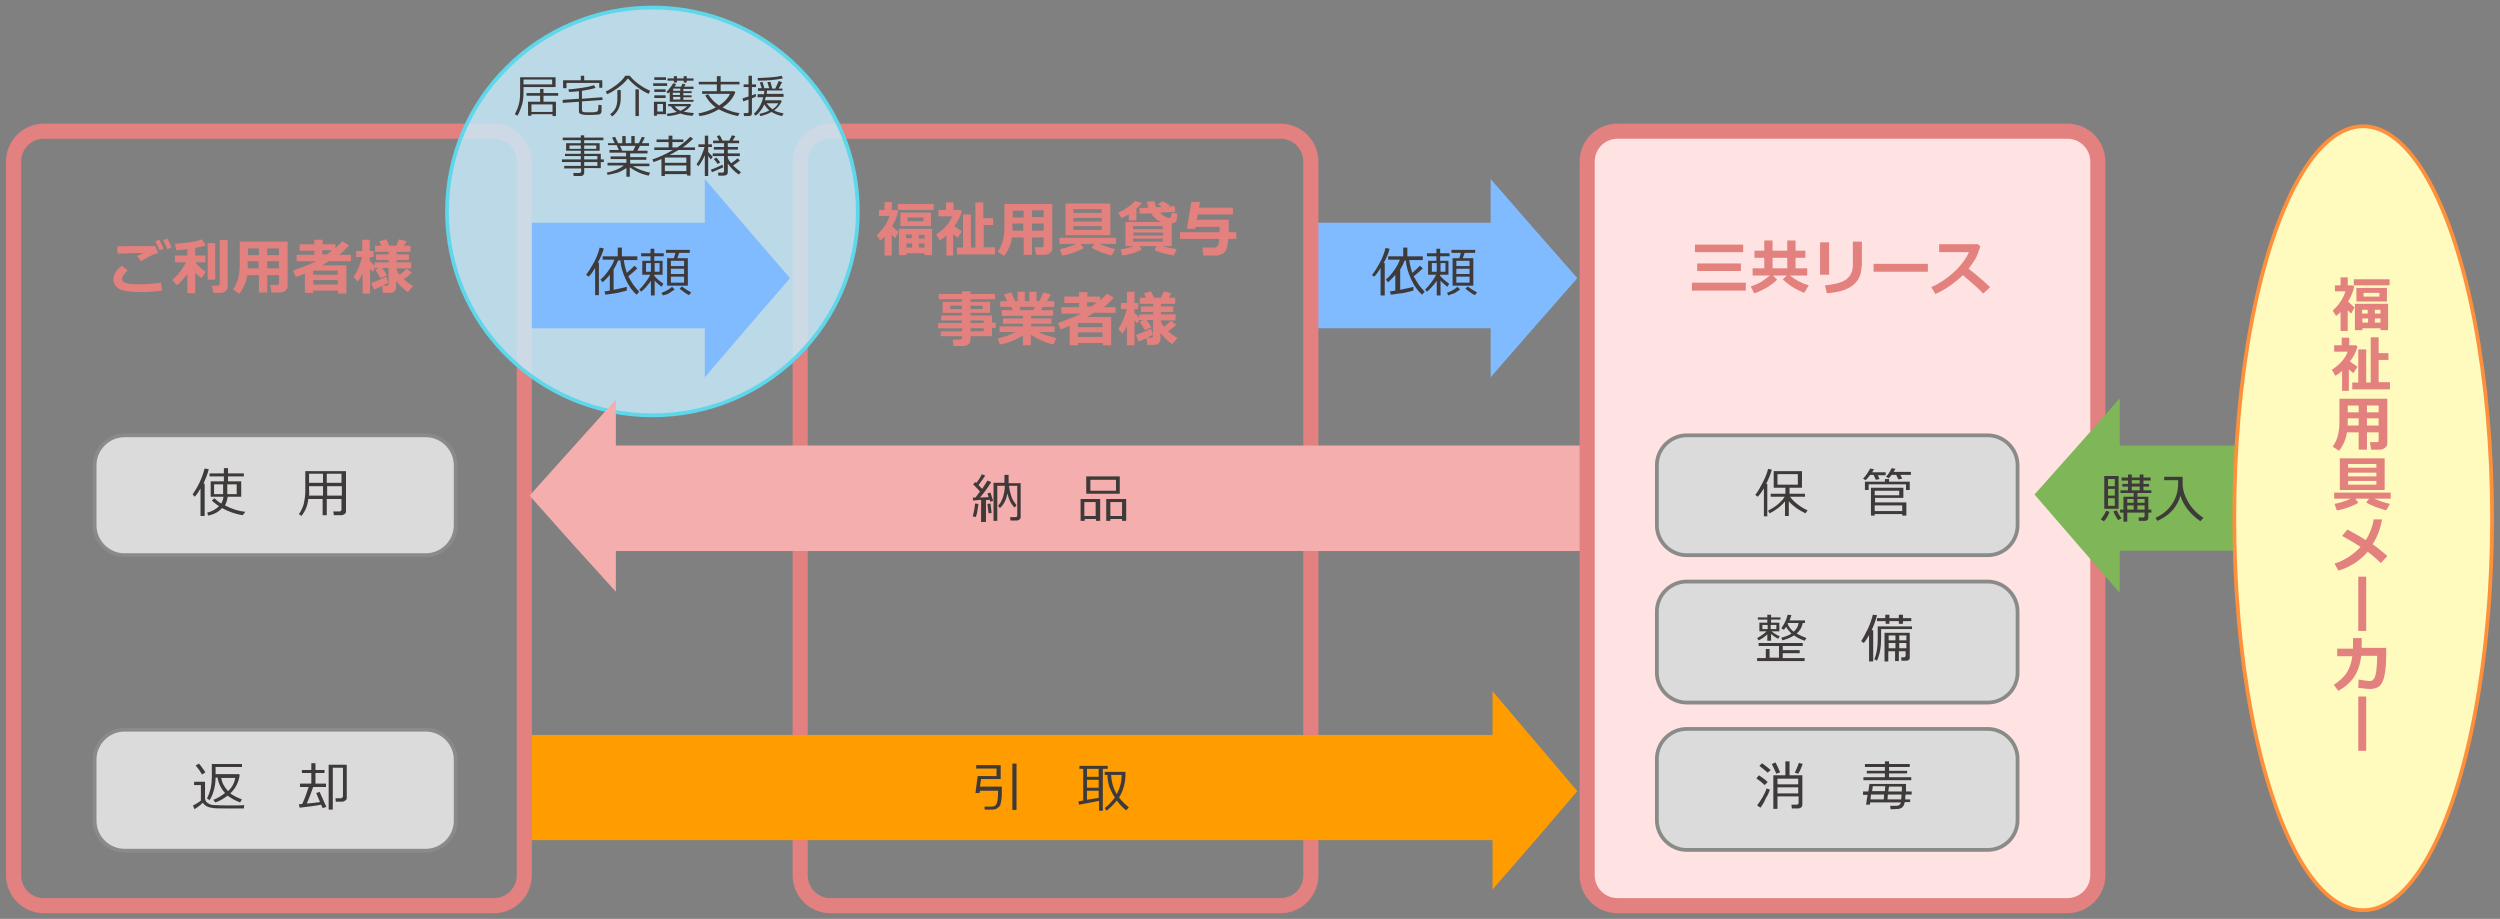 <?xml version="1.0" encoding="utf-8"?>
<!-- Generator: Adobe Illustrator 27.0.0, SVG Export Plug-In . SVG Version: 6.00 Build 0)  -->
<svg version="1.1" xmlns="http://www.w3.org/2000/svg" xmlns:xlink="http://www.w3.org/1999/xlink" x="0px" y="0px"
	 viewBox="0 0 663.3 243.8" style="enable-background:new 0 0 663.3 243.8;" xml:space="preserve">
<rect x="0" y="0" width="663.3" height="243.8" fill="#808080" stroke="none"/>
<style type="text/css">
	.st0{fill:#80BAFF;}
	.st1{fill:none;stroke:#E38080;stroke-width:4.009;stroke-miterlimit:10;}
	.st2{fill:#FF9C00;}
	.st3{opacity:0.8;fill:#C9EFFF;}
	.st4{fill:none;stroke:#5DD7E9;stroke-width:1.002;stroke-miterlimit:10;}
	.st5{fill:#F5AEAE;}
	.st6{fill:#FFE2E2;stroke:#E38080;stroke-width:4.009;stroke-miterlimit:10;}
	.st7{fill:#7FB657;}
	.st8{fill:#DBDBDB;stroke:#8A8A88;stroke-width:1.002;stroke-miterlimit:10;}
	.st9{fill:#FFFABE;stroke:#FE903B;stroke-width:1.002;stroke-miterlimit:10;}
	.st10{fill:#E3817F;}
	.st11{fill:#3E3A39;}
</style>
<g id="back">
	<polygon class="st0" points="407,60.7 395.5,47.5 395.5,59.1 347.9,59.1 347.9,87.1 395.5,87.1 395.5,100.1 407,86.9 418.5,73.8 	
		"/>
	<path class="st1" d="M339.7,240.3H220.4c-4.5,0-8.1-3.6-8.1-8.1V42.9c0-4.5,3.6-8.1,8.1-8.1h119.3c4.5,0,8.1,3.6,8.1,8.1v189.3
		C347.8,236.7,344.2,240.3,339.7,240.3z"/>
	<polygon class="st2" points="407.3,196.7 396,183.4 396,195 138.1,195 138.1,222.9 396,222.9 396,236 407.3,223 418.5,209.9 	"/>
	<path class="st1" d="M131,240.3H11.7c-4.5,0-8.1-3.6-8.1-8.1V42.9c0-4.5,3.6-8.1,8.1-8.1H131c4.5,0,8.1,3.6,8.1,8.1v189.3
		C139.1,236.7,135.5,240.3,131,240.3z"/>
	<g>
		<ellipse class="st3" cx="173.1" cy="56.1" rx="54.5" ry="54.1"/>
		<ellipse class="st4" cx="173.1" cy="56.1" rx="54.5" ry="54.1"/>
	</g>
	<polygon class="st5" points="420.9,118.2 163.4,118.2 163.4,106 151.9,118.8 140.5,131.5 151.9,144.3 163.4,157 163.4,146.2 
		420.9,146.2 	"/>
	<path class="st6" d="M548.5,240.3H429.2c-4.5,0-8.1-3.6-8.1-8.1V42.9c0-4.5,3.6-8.1,8.1-8.1h119.3c4.5,0,8.1,3.6,8.1,8.1v189.3
		C556.6,236.7,552.9,240.3,548.5,240.3z"/>
	<polygon class="st7" points="609.5,118.2 562.4,118.2 562.4,105.7 551.1,118.5 539.8,131.2 551.2,144.4 562.4,157.3 562.4,146.1 
		609.5,146.1 	"/>
	<polygon class="st0" points="198.3,60.7 187,47.5 187,59.1 141.1,59.1 141.1,87.1 187,87.1 187,100.1 198.3,86.9 209.6,73.8 	"/>
	<path class="st8" d="M113,147.3H33c-4.3,0-7.9-3.6-7.9-7.9v-16c0-4.3,3.6-7.9,7.9-7.9H113c4.3,0,7.9,3.6,7.9,7.9v16
		C120.9,143.7,117.3,147.3,113,147.3z"/>
	<path class="st8" d="M527.4,147.3h-79.9c-4.3,0-7.9-3.6-7.9-7.9v-16c0-4.3,3.6-7.9,7.9-7.9h79.9c4.3,0,7.9,3.6,7.9,7.9v16
		C535.3,143.7,531.8,147.3,527.4,147.3z"/>
	<path class="st8" d="M527.4,186.4h-79.9c-4.3,0-7.9-3.6-7.9-7.9v-16.3c0-4.3,3.6-7.9,7.9-7.9h79.9c4.3,0,7.9,3.6,7.9,7.9v16.3
		C535.3,182.8,531.8,186.4,527.4,186.4z"/>
	<path class="st8" d="M527.4,225.5h-79.9c-4.3,0-7.9-3.6-7.9-7.9v-16.3c0-4.3,3.6-7.9,7.9-7.9h79.9c4.3,0,7.9,3.6,7.9,7.9v16.3
		C535.3,221.9,531.8,225.5,527.4,225.5z"/>
	<path class="st8" d="M113,225.7H33c-4.3,0-7.9-3.6-7.9-7.9v-16.3c0-4.3,3.6-7.9,7.9-7.9H113c4.3,0,7.9,3.6,7.9,7.9v16.3
		C120.9,222.1,117.3,225.7,113,225.7z"/>
	<ellipse class="st9" cx="627" cy="137.5" rx="34.2" ry="104"/>
</g>
<g id="text">
	<g>
		<path class="st10" d="M43,77.1c-2.1,0.3-3.9,0.4-5.6,0.4c-2.8,0-4.7-0.3-5.7-0.8c-1-0.6-1.6-1.4-1.6-2.5c0-1.4,0.7-2.6,2.2-3.7
			l1.6,1.2c-1,0.9-1.5,1.7-1.5,2.3c0,0.2,0,0.3,0.1,0.5c0.1,0.1,0.2,0.3,0.5,0.4c0.2,0.1,0.7,0.3,1.3,0.4c0.6,0.1,1.5,0.1,2.4,0.1
			h0.6c1.7,0,3.5-0.1,5.4-0.4L43,77.1z M42,67.2c-0.4,0.1-0.8,0.2-1.2,0.3c-0.4,0.2-0.9,0.4-1.3,0.6l-2.1,1.2l-1-1.4
			c0.2-0.1,0.8-0.4,1.8-0.8c-1.5,0-3.9,0.1-7,0.2l-0.1-1.9c1.5-0.1,4.3-0.1,8.5-0.1c0.6,0,1.2,0,1.6,0L42,67.2z M43.4,66l-1.1,0.4
			c-0.4-1-0.8-1.8-1.1-2.4l1.1-0.4C42.7,64.4,43,65.2,43.4,66z M45.5,65.7l-1.1,0.4c-0.3-0.8-0.7-1.6-1.1-2.4l1.1-0.4
			C44.8,64,45.2,64.8,45.5,65.7z"/>
		<path class="st10" d="M49.7,72.7c-1,1.3-1.9,2.3-2.7,3l-1.3-1.4c0.6-0.5,1.3-1.2,2-2.1c0.7-0.9,1.2-1.7,1.6-2.6h-2.9v-1.8h3.3
			v-1.7c-1.1,0.1-2.1,0.3-2.9,0.3l-0.4-1.7c1-0.1,2.3-0.2,3.8-0.4c1.5-0.2,2.6-0.5,3.4-0.8l1,1.6c-0.7,0.2-1.6,0.5-2.8,0.7v2h2.7
			v1.8h-2.7v0c0.8,1,1.7,1.8,2.8,2.5l-1.1,1.7c-0.5-0.3-1.1-0.8-1.7-1.4v5.4h-2.1V72.7z M57.1,74.2h-2v-9.7h2V74.2z M60.4,76.1
			c0,0.4-0.2,0.8-0.5,1.1c-0.4,0.3-0.7,0.5-1.2,0.5h-2.1l-0.4-1.9h1.5c0.4,0,0.6-0.2,0.6-0.5V63.7h2.1V76.1z"/>
		<path class="st10" d="M74,73h-3.1v4.6h-2.2V73h-3.1c-0.3,1.9-1,3.5-2.1,4.9l-1.7-1.1c1.2-1.6,1.8-3.8,1.8-6.5v-6.2h12.7v11.8
			c0,0.5-0.2,0.9-0.6,1.2c-0.4,0.3-0.8,0.5-1.4,0.5H72l-0.3-2h1.8c0.3,0,0.5-0.1,0.5-0.4V73z M65.7,71.2h2.9v-1.9h-2.9v0.7
			C65.8,70.4,65.8,70.8,65.7,71.2z M68.7,65.9h-2.9v1.8h2.9V65.9z M74,67.7v-1.8h-3.1v1.8H74z M70.9,71.2H74v-1.9h-3.1V71.2z"/>
		<path class="st10" d="M89.6,77.1h-6.5v0.6h-2.2v-5.1c-0.5,0.2-1.3,0.5-2.4,0.9l-0.7-1.7c2.2-0.8,4.3-1.6,6.1-2.5h-5.2v-1.7h4.7
			v-1.1h-3.9v-1.7h3.9v-1.2h2.2v1.2h3.4v1c0.7-0.6,1.3-1.2,1.8-1.8l1.8,1.1c-0.7,0.8-1.6,1.7-2.6,2.5h3.1v1.7h-5.8
			c-0.7,0.4-1.3,0.8-1.8,1.1h6.4v7.5h-2.2V77.1z M89.6,72.9v-1.1h-6.5v1.1L89.6,72.9z M83.1,75.5h6.5v-1.2h-6.5V75.5z M86.7,67.5
			c0.5-0.4,1-0.7,1.4-1.1h-2.6v1.1H86.7z"/>
		<path class="st10" d="M96.1,72.7c-0.3,0.7-0.7,1.4-1.2,2l-1.1-1.2c0.5-0.7,0.9-1.6,1.4-2.6c0.4-1.1,0.7-2,0.9-2.7h-1.6v-1.6h1.6
			v-3h2v3h1v1.6h-1v1c0.3,0.3,0.7,0.8,1.3,1.3v-0.9h3.7V69h-3.3v-1.5h3.3v-0.7h-3.6v-1.6h1.7l-0.6-1.2l1.9-0.5l0.8,1.7h1.8l0.8-1.7
			l2,0.5l-0.7,1.2h1.7v1.6h-3.7v0.7h3.3V69h-3.3v0.6h3.9v1.6h-3.9v0.3c0.2,0.5,0.5,0.9,0.8,1.4c0.9-0.6,1.5-1.2,1.9-1.6l1.4,1.1
			c-0.8,0.7-1.5,1.2-2.2,1.7c0.8,0.7,1.6,1.3,2.5,1.8l-1.4,1.6c-1.3-0.9-2.3-1.9-3.1-3v1.8c0,0.4-0.2,0.8-0.5,1
			c-0.3,0.3-0.7,0.4-1.2,0.4h-1.8l-0.2-1.9h1.3c0.3,0,0.4-0.1,0.4-0.4v-4.3h-1.7c0.4,0.5,0.8,1.1,1.3,1.9l-1.7,0.8
			c-0.4-0.6-0.9-1.4-1.4-2.2l0.9-0.5h-1V71l-0.5,1.1c-0.2-0.2-0.5-0.4-0.8-0.8v6.6h-2V72.7z M103,75c-1.4,0.8-2.6,1.4-3.8,1.8
			l-0.7-1.7c1.6-0.6,3-1.2,4-1.7L103,75z"/>
	</g>
	<g>
		<path class="st10" d="M463.2,77.1h-14.3v-2.1h14.3V77.1z M462.5,66.9h-12.8v-2h12.8V66.9z M461.9,71.9h-11.6v-2h11.6V71.9z"/>
		<path class="st10" d="M471.5,74.2c-0.7,0.7-1.7,1.5-2.9,2.2c-1.3,0.7-2.3,1.2-3.2,1.4l-0.9-1.8c1-0.3,1.8-0.7,2.4-1
			c0.6-0.3,1.5-1,2.7-1.9h-4.6v-1.9h3.1v-2.8h-2.6v-1.9h2.6v-2.7h2.2v2.7h3.9v-2.7h2.2v2.7h2.6v1.9h-2.6v2.8h3.1v1.9h-4.6
			c1.5,1.2,3.2,2.1,5,2.6l-1.2,2c-2.3-0.9-4.2-2.1-5.7-3.6l1.1-1h-3.7L471.5,74.2z M470.3,71.2h3.9v-2.8h-3.9V71.2z"/>
		<path class="st10" d="M485.3,72.9h-2.4v-8.6h2.4V72.9z M493.9,70.6c0,4.4-3.1,6.8-9.2,7.2l-0.5-2.1c2.7-0.2,4.6-0.8,5.7-1.6
			c1.1-0.9,1.7-2.1,1.7-3.8v-6.2h2.4V70.6z"/>
		<path class="st10" d="M511.5,72.1h-14.4V70h14.4V72.1z"/>
		<path class="st10" d="M528,76.2l-1.8,1.7c-0.9-1-2.7-2.6-5.4-4.9c-2.3,2.2-4.8,3.9-7.3,5l-1.1-1.8c2-0.9,3.9-2.1,5.8-3.8
			c1.9-1.7,3.3-3.5,4.2-5.5l-7.9,0v-2.1h10.3l0.6,0.6c-0.4,1.3-0.8,2.4-1.3,3.3c-0.5,0.8-1.1,1.7-1.8,2.6
			C524.6,73.1,526.5,74.7,528,76.2z"/>
	</g>
	<g>
		<path class="st10" d="M236.6,67.8h-1.9v-5c-0.4,0.4-0.7,0.7-1.2,1l-0.9-1.4c1.7-1.5,2.8-3.2,3.4-5.1h-2.8v-1.6h1.5v-2.1h1.9v2.1
			h1.3l0.4,0.3c-0.2,1.2-0.7,2.5-1.6,4c0.1,0.1,0.6,0.6,1.7,1.6l-0.9,1.6c-0.2-0.2-0.5-0.5-0.9-0.9V67.8z M247.7,55.7h-9.5v-1.6h9.5
			V55.7z M245.3,67.2h-4.8v0.5h-2v-7h8.8v7h-2V67.2z M247,60h-8.1v-3.6h8.1V60z M241.9,62.2h-1.5v1h1.5V62.2z M240.5,65.7h1.5v-1.1
			h-1.5V65.7z M245,58.7v-1h-4.2v1H245z M245.3,63.3v-1h-1.5v1H245.3z M243.8,65.7h1.5v-1.1h-1.5V65.7z"/>
		<path class="st10" d="M253.1,67.8h-2v-5.3c-0.5,0.5-1.1,0.9-1.8,1.3l-0.9-1.6c2-1.3,3.5-2.9,4.2-4.8h-3.6v-1.7h2v-2h2v2h1.8
			l0.4,0.4c-0.4,1.3-1,2.6-2,3.9c0.1,0.1,0.8,0.6,2,1.4l-1.1,1.7c-0.5-0.4-0.9-0.7-1.2-1V67.8z M264,67.5h-10.1v-1.8h1.6v-8.8h2.1
			v8.8h1.2v-12h2.1v4.2h2.6v1.8H261v5.9h3V67.5z"/>
		<path class="st10" d="M276.9,63h-3.1v4.6h-2.2V63h-3.1c-0.3,1.9-1,3.5-2.1,4.9l-1.7-1.1c1.2-1.6,1.8-3.8,1.8-6.5v-6.2h12.7v11.8
			c0,0.5-0.2,0.9-0.6,1.2c-0.4,0.3-0.8,0.5-1.4,0.5h-2.3l-0.3-2h1.8c0.3,0,0.5-0.1,0.5-0.4V63z M268.6,61.2h2.9v-1.9h-2.9v0.7
			C268.7,60.4,268.7,60.8,268.6,61.2z M271.6,55.9h-2.9v1.8h2.9V55.9z M276.9,57.6v-1.8h-3.1v1.8H276.9z M273.8,61.2h3.1v-1.9h-3.1
			V61.2z"/>
		<path class="st10" d="M287.5,65.8c-0.6,0.4-1.5,0.8-2.6,1.2c-1.1,0.4-2.2,0.7-3.1,0.8l-0.6-1.7c1.6-0.3,3-0.8,4.3-1.4h-4.4v-1.6
			h15v1.6h-4.4c1.4,0.6,2.8,1.1,4.2,1.4l-1,1.7c-0.8-0.2-1.7-0.5-2.8-0.9c-1-0.4-1.9-0.8-2.5-1.2l0.8-1h-3.7L287.5,65.8z
			 M294.6,62.4h-11.9V54h11.9V62.4z M292.3,56.5v-1h-7.5v1H292.3z M284.8,58.8h7.5v-1h-7.5V58.8z M292.3,60h-7.5v1h7.5V60z"/>
		<path class="st10" d="M301.6,58.5h-2.1v-1.6c-0.7,0.4-1.3,0.7-2,0.9l-0.8-1.4c0.7-0.3,1.6-0.7,2.5-1.4c0.9-0.6,1.6-1.2,2-1.7
			l1.8,0.6c-0.6,0.7-1.1,1.2-1.5,1.5V58.5z M302.9,66.2c-0.5,0.3-1.3,0.7-2.4,1c-1.1,0.3-2,0.5-2.7,0.6l-0.5-1.6
			c1.2-0.2,2.4-0.5,3.6-0.9h-2.3v-6.4h9.4c-1.1-0.5-2-1.3-2.6-2.3l-3,0.1l-0.1-1.5l2.4-0.1c-0.1-0.4-0.3-0.9-0.4-1.6l2-0.1
			c0.1,0.6,0.3,1.2,0.5,1.6l1.5-0.1l-1.1-0.7l1.3-0.8l1.9,1.1l-0.4,0.3l1.7-0.1l0.1,1.5l-4,0.2c0.3,0.4,0.7,0.7,1.2,1
			c0.5,0.3,0.9,0.4,1.2,0.4c0.3,0,0.5-0.1,0.5-0.4c0-0.1,0.1-0.5,0.2-1l1.5,0.3c-0.1,1-0.2,1.7-0.3,2c-0.2,0.3-0.6,0.5-1.2,0.6v6
			h-2.4c1.2,0.4,2.5,0.6,3.7,0.8l-0.8,1.7c-2.6-0.5-4.3-1-5.1-1.5l0.6-1h-4.5L302.9,66.2z M308.5,60.8V60h-7.9v0.8H308.5z
			 M300.7,62.5h7.9v-0.8h-7.9V62.5z M308.5,63.3h-7.9v0.8h7.9V63.3z"/>
		<path class="st10" d="M326,58.4c0,1.5,0,2.6,0,3.2h2v1.8h-2.1c-0.1,1-0.2,1.8-0.4,2.3c-0.1,0.5-0.3,0.9-0.6,1.2
			c-0.2,0.3-0.5,0.5-0.9,0.6c-0.3,0.1-0.7,0.2-1,0.3c-0.3,0-1.6,0-3.7,0l-0.3-2.1h2.9c0.4,0,0.8-0.1,1.1-0.4
			c0.3-0.3,0.4-0.9,0.5-1.9h-10.4v-1.8h10.5c0-0.3,0-0.7,0-1v-0.4h-6.4l-0.1,0.5h-2.2l1.2-7.1h2.3l-0.3,1.5h9v1.8h-9.3l-0.3,1.4H326
			z"/>
		<path class="st10" d="M263.2,89.2h-5.7v1.1c0,0.4-0.2,0.8-0.6,1.1c-0.4,0.3-0.9,0.4-1.4,0.4H253l-0.2-1.7h1.8c0.1,0,0.3,0,0.4-0.1
			c0.1-0.1,0.2-0.2,0.2-0.3v-0.5h-5.6v-1.3h5.6v-0.8h-6.3v-1.4h6.3V85h-5.5v-1.3h5.5V83h-5.1v-2.9h5.1v-0.7h-6.1V78h6.1v-0.7h2.3V78
			h6.5v1.4h-6.5v0.7h5.2V83h-5.2v0.7h5.7v1.9h1v1.4h-1V89.2z M255.2,81.1h-3.1V82h3.1V81.1z M260.7,82v-0.9h-3.2V82H260.7z
			 M261,85.7V85h-3.5v0.7H261z M257.5,87.9h3.5v-0.8h-3.5V87.9z"/>
		<path class="st10" d="M271.4,89c-1.9,1.2-3.9,2-6.1,2.4l-0.6-1.6c1.8-0.4,3.4-1,4.8-1.7h-4.3v-1.5h6.2v-0.7h-5.3v-1.4h5.3v-0.7
			h-5.6v-1.5h2.9l-0.4-0.9h-2.9v-1.5h1.8l-0.8-1.8l1.9-0.5l1,2.3h0.7v-2.5h1.9v2.5h1.2v-2.5h1.9v2.5h0.8l1-2.3l2,0.5l-1,1.8h1.9v1.5
			h-3l-0.5,0.9h3.2v1.5h-5.8v0.7h5.4v1.4h-5.4v0.7h6.2v1.5h-4.3c1.2,0.6,2.8,1.1,4.8,1.6l-0.8,1.7c-2.2-0.5-4.2-1.4-6-2.6v2.8h-2.1
			V89z M270.4,81.4l0.4,0.9h3.3l0.5-0.9H270.4z"/>
		<path class="st10" d="M292.5,91H286v0.6h-2.2v-5.1c-0.5,0.2-1.3,0.5-2.4,0.9l-0.7-1.7c2.2-0.8,4.3-1.6,6.1-2.5h-5.2v-1.7h4.7v-1.1
			h-3.9v-1.7h3.9v-1.2h2.2v1.2h3.4v1c0.7-0.6,1.3-1.2,1.8-1.8l1.8,1.1c-0.7,0.8-1.6,1.7-2.6,2.5h3.1V83h-5.8
			c-0.7,0.4-1.3,0.8-1.8,1.1h6.4v7.5h-2.2V91z M292.5,86.8v-1.1H286v1.1L292.5,86.8z M286,89.4h6.5v-1.2H286V89.4z M289.6,81.3
			c0.5-0.4,1-0.7,1.4-1.1h-2.6v1.1H289.6z"/>
		<path class="st10" d="M299,86.5c-0.3,0.7-0.7,1.4-1.2,2l-1.1-1.2c0.5-0.7,0.9-1.6,1.4-2.6c0.4-1.1,0.7-2,0.9-2.7h-1.6v-1.6h1.6v-3
			h2v3h1V82h-1v1c0.3,0.3,0.7,0.8,1.3,1.3v-0.9h3.7v-0.6h-3.3v-1.5h3.3v-0.7h-3.6v-1.6h1.7l-0.6-1.2l1.9-0.5l0.8,1.7h1.8l0.8-1.7
			l2,0.5l-0.7,1.2h1.7v1.6H308v0.7h3.3v1.5H308v0.6h3.9v1.6H308v0.3c0.2,0.5,0.5,0.9,0.8,1.4c0.9-0.6,1.5-1.2,1.9-1.6l1.4,1.1
			c-0.8,0.7-1.5,1.2-2.2,1.7c0.8,0.7,1.6,1.3,2.5,1.8l-1.4,1.6c-1.3-0.9-2.3-1.9-3.1-3v1.8c0,0.4-0.2,0.8-0.5,1
			c-0.3,0.3-0.7,0.4-1.2,0.4h-1.8l-0.2-1.9h1.3c0.3,0,0.4-0.1,0.4-0.4v-4.3h-1.7c0.4,0.5,0.8,1.1,1.3,1.9l-1.7,0.8
			c-0.4-0.6-0.9-1.4-1.4-2.2l0.9-0.5h-1v-0.2l-0.5,1.1c-0.2-0.2-0.5-0.4-0.8-0.8v6.6h-2V86.5z M305.9,88.8c-1.4,0.8-2.6,1.4-3.8,1.8
			l-0.7-1.7c1.6-0.6,3-1.2,4-1.7L305.9,88.8z"/>
	</g>
	<g>
		<path class="st11" d="M53.2,136.8v-7.2c-0.5,0.9-1,1.6-1.5,2.2l-0.6-0.6c0.6-0.9,1.3-2,1.9-3.3c0.6-1.3,1-2.5,1.3-3.6l1.1,0.2
			c-0.3,1.2-0.8,2.4-1.4,3.8h0.3v8.6H53.2z M64.4,136.7c-2-0.3-3.8-1-5.5-1.9c-0.9,1-2.1,1.7-3.7,2L55,136c1.3-0.3,2.3-0.9,3.1-1.7
			c-0.7-0.5-1.4-1-1.9-1.5l0.7-0.6c0.5,0.5,1.1,1,1.8,1.4c0.3-0.5,0.5-1.1,0.6-1.8h-3.4v-4.1h3.5v-1.3h-3.8v-0.8h3.8v-1.4h1.1v1.4
			h4.2v0.8h-4.2v1.3h3.5v4.1h-3.6c-0.1,0.9-0.4,1.7-0.7,2.3l0,0c1.7,0.9,3.5,1.5,5.4,1.7L64.4,136.7z M59.2,128.5h-2.4v2.6h2.4
			c0-0.1,0-0.4,0-0.8V128.5z M62.8,128.5h-2.5v1.9c0,0.3,0,0.5,0,0.7h2.5V128.5z"/>
		<path class="st11" d="M90.6,132.4h-3.9v4.3h-1.1v-4.3h-3.8c-0.2,1.8-0.8,3.2-1.8,4.5l-0.7-0.5c0.6-0.8,1-1.7,1.3-2.7
			c0.2-1,0.4-2.1,0.4-3.3v-5.4h10.8v10.7c0,0.3-0.1,0.5-0.4,0.7c-0.3,0.2-0.5,0.3-0.9,0.3h-1.9l-0.2-1H90c0.4,0,0.6-0.2,0.6-0.5
			V132.4z M82,131.5h3.7V129h-3.7v1.1C82.1,130.3,82,130.7,82,131.5z M85.7,125.7h-3.7v2.4h3.7V125.7z M90.6,128.1v-2.4h-3.9v2.4
			H90.6z M86.8,131.5h3.9V129h-3.9V131.5z"/>
	</g>
	<g>
		<path class="st11" d="M468,136.8v-7.2c-0.5,0.8-1,1.5-1.6,2.2l-0.7-0.5c0.7-0.8,1.3-2,2-3.3c0.7-1.4,1.2-2.6,1.4-3.6l1,0.2
			c-0.3,1.1-0.8,2.4-1.5,3.8h0.3v8.6H468z M469.5,136.2l-0.4-0.7c0.9-0.5,1.8-1,2.6-1.7c0.8-0.7,1.4-1.3,1.8-2h-3.7V131h3.9v-1.6
			h-3.1V125h7.5v4.4h-3.3v1.6h4.1v0.8h-4c0.4,0.5,1,1.2,1.9,1.9c0.9,0.7,1.8,1.3,2.8,1.7l-0.6,0.8c-0.8-0.4-1.5-0.8-2.4-1.4
			c-0.8-0.6-1.5-1.2-2-1.8v3.9h-1V133C472.7,134.2,471.3,135.3,469.5,136.2z M477,125.8h-5.4v2.8h5.4V125.8z"/>
		<path class="st11" d="M496.2,126c-0.5,0.7-0.9,1.1-1.2,1.4l-0.7-0.4c0.8-0.8,1.4-1.8,1.9-2.7l1,0.2c-0.1,0.2-0.2,0.4-0.5,0.8h3.6
			v0.8h-2.1l0.5,1l-1,0.2l-0.6-1.3H496.2z M500.1,127.8v-0.7h1.1v0.7h5.5v2.2h-1v-1.5h-9.9v1.5h-1v-2.2H500.1z M504.7,136.8v-0.4
			h-7.3v0.4h-1v-7.4h8.6v2.7h-7.5v1.2h8.3v3.5H504.7z M503.9,130.2h-6.5v1.2h6.5V130.2z M504.7,134.1h-7.3v1.5h7.3V134.1z
			 M501.9,126c-0.3,0.4-0.6,0.7-0.8,0.9l-0.7-0.4c0.6-0.7,1.1-1.4,1.5-2.3l1,0.2c-0.1,0.2-0.3,0.5-0.5,0.8h4.6v0.8h-2.8l0.5,1
			l-1,0.2l-0.6-1.2H501.9z"/>
	</g>
	<g>
		<path class="st11" d="M466.6,169.9l-0.4-0.6c0.9-0.5,1.8-1.1,2.5-1.8h-1.9v-2.3h2.1v-0.8h-2.5v-0.6h2.5v-0.7h1v0.7h2.5v0.6h-2.5
			v0.8h2.2v2.3h-2.1c0.9,0.7,1.6,1.1,2.2,1.3l-0.4,0.7c-0.4-0.2-1.1-0.6-1.9-1.3v1.8h-1v-1.7C468.2,169,467.4,169.5,466.6,169.9z
			 M468.5,174.5v-2.3h1v2.3h2.5v-3.1h-5.4v-0.8h11.7v0.8h-5.3v1.1h4.5v0.8h-4.5v1.3h5.8v0.8h-12.6v-0.8H468.5z M469,165.8h-1.4v1.1
			h1.4V165.8z M471.3,165.8h-1.5v1.1h1.5V165.8z M478.3,165.3c-0.2,1.1-0.7,2-1.6,2.8c0.7,0.4,1.6,0.8,2.6,1.2l-0.5,0.7
			c-1.1-0.4-2-0.8-2.8-1.4c-0.9,0.6-2,1-3.1,1.3l-0.3-0.7c1.1-0.3,2-0.6,2.7-1.1c-0.6-0.6-1.1-1.2-1.4-1.8c-0.2,0.3-0.4,0.6-0.6,0.8
			l-0.7-0.4c0.8-1.1,1.4-2.3,1.7-3.6l1,0.1c-0.1,0.4-0.3,0.9-0.5,1.4h4.1v0.7H478.3z M475.9,167.6c0.8-0.7,1.2-1.5,1.3-2.3h-2.8
			l-0.1,0.2C474.6,166.3,475.1,167,475.9,167.6z"/>
		<path class="st11" d="M495.9,175.5v-7c-0.4,0.7-0.8,1.4-1.4,2.1l-0.7-0.5c0.6-0.9,1.2-2.1,1.9-3.5c0.6-1.4,1-2.6,1.2-3.5l1.1,0.1
			c-0.2,1-0.7,2.4-1.4,4h0.4v8.3H495.9z M499.1,166.9v2.5c0,2.5-0.4,4.4-1.1,5.9l-0.7-0.4c0.6-1.4,0.9-3.2,0.9-5.2v-3.5h9.1v0.7
			H499.1z M500.3,165.5v-0.7H498V164h2.2v-0.9h1.1v0.9h2.5v-0.9h1.1v0.9h2.2v0.8h-2.2v0.7h-1.1v-0.7h-2.5v0.7H500.3z M505.7,172.8
			h-1.9v2.6h-1v-2.6h-1.8v2.7h-1v-7.6h6.7v6.6c0,0.3-0.1,0.5-0.3,0.6c-0.2,0.2-0.5,0.2-0.8,0.2h-1.1l-0.1-0.9h0.7
			c0.3,0,0.5-0.2,0.5-0.5V172.8z M502.9,169.9v-1.3h-1.8v1.3H502.9z M501.1,172h1.8v-1.4h-1.8V172z M503.9,168.6v1.3h1.9v-1.3H503.9
			z M503.9,172h1.9v-1.4h-1.9V172z"/>
	</g>
	<g>
		<path class="st11" d="M468.2,208.3c-0.5-0.5-1.2-1.1-2.2-1.8l0.7-0.8c1,0.7,1.7,1.2,2.3,1.8L468.2,208.3z M467.1,214.3l-0.9-0.6
			c0.4-0.5,0.8-1.2,1.4-2.1c0.5-0.9,0.9-1.7,1.1-2.4l0.9,0.3c-0.2,0.6-0.5,1.4-1.1,2.3C468.1,212.8,467.6,213.6,467.1,214.3z
			 M469,205c-0.3-0.3-1.1-0.9-2.2-1.8l0.7-0.7c1,0.7,1.7,1.3,2.3,1.8L469,205z M471.3,205.3c-0.4-0.9-0.8-1.8-1.2-2.6l1-0.4
			c0.4,0.8,0.8,1.7,1.2,2.6L471.3,205.3z M477.1,211.3h-5.5v3.3h-1.1v-8.9h3.2V202h1.1v3.7h3.4v7.7c0,0.4-0.1,0.6-0.3,0.8
			c-0.2,0.2-0.5,0.3-0.9,0.3h-1.6l-0.1-1h1.3c0.1,0,0.3,0,0.4-0.1c0.1-0.1,0.2-0.2,0.2-0.3V211.3z M477.1,208.1v-1.5h-5.5v1.5H477.1
			z M471.6,210.5h5.5v-1.6h-5.5V210.5z M477.1,205.3l-0.9-0.3c0.3-0.6,0.7-1.5,1.1-2.6l1,0.3C477.9,203.8,477.5,204.7,477.1,205.3z"
			/>
		<path class="st11" d="M505.5,212.1h1.3v0.7h-1.4v0c-0.1,0.3-0.2,0.6-0.3,0.9c-0.1,0.2-0.3,0.4-0.5,0.6c-0.2,0.1-0.4,0.2-0.7,0.3
			c-0.3,0-0.8,0.1-1.7,0.1h-0.6l-0.1-0.9h1.6c0.7,0,1.1-0.3,1.2-0.8l0-0.1h-8.1l-0.1,0.6h-1l0.4-2.6h-1.2V210h1.4l0.3-2h9.7v1.5
			c0,0.1,0,0.3,0,0.5h1.5v0.8h-1.6C505.5,211.2,505.5,211.7,505.5,212.1z M494.4,207v-0.8h5.7v-1h-4.8v-0.7h4.8v-1h-5.3v-0.8h5.3
			v-0.7h1.1v0.7h5.5v0.8h-5.5v1h4.8v0.7h-4.8v1h5.9v0.8H494.4z M496.3,212.1h3.5l0.1-1.3h-3.5L496.3,212.1z M500.2,208.6h-3.3
			l-0.2,1.3h3.4L500.2,208.6z M500.8,212.1h3.6c0.1-0.4,0.1-0.9,0.1-1.3h-3.6L500.8,212.1z M504.6,210v-1.3h-3.4L501,210H504.6z"/>
	</g>
	<g>
		<path class="st11" d="M260.3,138.3v-5.7l-2.1,0.2l-0.1-0.8c0.1,0,0.4,0,0.7,0c0.4-0.5,0.8-1,1.2-1.6c-0.6-0.7-1.2-1.3-1.8-1.9
			l0.6-0.6l0.3,0.2c0.6-0.8,1.1-1.6,1.4-2.3l0.9,0.4c-0.5,0.8-1.1,1.6-1.8,2.5c0.4,0.4,0.7,0.7,1,1c0.6-0.9,1.1-1.7,1.4-2.2l1,0.4
			c-1,1.6-2,3-3,4.1l2.3-0.1c-0.1-0.5-0.3-0.8-0.3-1l0.8-0.2c0.2,0.6,0.4,1.3,0.7,2.2l-0.8,0.2l-0.1-0.5c-0.2,0-0.6,0.1-1,0.1v5.8
			H260.3z M258.9,137.2l-0.8-0.2c0.3-1.1,0.5-2.2,0.6-3.4l0.9,0.1c-0.1,0.6-0.2,1.2-0.3,2C259.2,136.4,259,136.9,258.9,137.2z
			 M262.3,136.2c-0.2-1.4-0.3-2.2-0.3-2.5l0.8-0.1c0.1,0.7,0.2,1.5,0.3,2.5L262.3,136.2z M269.8,138.1h-1.7l-0.1-0.9h1.4
			c0.4,0,0.5-0.2,0.5-0.5v-7.8h-2.2c0.1,0.9,0.3,1.8,0.6,2.7c0.3,0.9,0.8,1.7,1.4,2.4l-0.5,0.7c-1-1-1.6-2.3-1.9-3.8
			c-0.3,1.6-0.9,2.9-2,3.9l-0.5-0.6c0.6-0.6,1-1.4,1.3-2.3c0.3-1,0.5-1.9,0.5-3h-2v9.3h-1v-10.1h2.9V126h1.1v2.2h3.2v8.9
			c0,0.3-0.1,0.6-0.3,0.7C270.3,138,270.1,138.1,269.8,138.1z"/>
		<path class="st11" d="M290.8,137.7h-3v0.5h-1.1v-5.8h5.2v5.8h-1.1V137.7z M287.7,136.9h3v-3.7h-3V136.9z M288.2,131v-4.6h8.9v4.6
			H288.2z M296.1,127.3h-6.8v2.9h6.8V127.3z M297.7,137.7h-3.1v0.5h-1.1v-5.8h5.3v5.8h-1.1V137.7z M294.6,136.9h3.1v-3.7h-3.1V136.9
			z"/>
	</g>
	<g>
		<path class="st11" d="M558.2,138.3l-0.8-0.5c0.5-0.6,1-1.4,1.4-2.3l0.9,0.3C559.3,137,558.7,137.8,558.2,138.3z M558.3,135v-8.7
			h3.8v8.7H558.3z M561.1,127.1h-1.8v1.9h1.8V127.1z M559.3,131.5h1.8v-1.8h-1.8V131.5z M561.1,132.2h-1.8v2h1.8V132.2z M562,138
			c-0.4-0.5-0.8-1.3-1.3-2.3l0.9-0.3c0.3,0.7,0.7,1.4,1.3,2.1L562,138z M562.5,136v-0.8h0.9v-3.4h2.7v-1h-3.5v-0.7h2v-1h-1.5v-0.7
			h1.5v-0.9h-1.7v-0.8h1.7v-0.8h1v0.8h2.1v-0.8h1v0.8h1.9v0.8h-1.9v0.9h1.5v0.7h-1.5v1h2.1v0.7h-3.7v1h2.9v3.4h0.8v0.8H570v1.4
			c0,0.3-0.1,0.5-0.3,0.6c-0.2,0.2-0.4,0.2-0.7,0.2h-1.5l-0.1-0.9h1.1c0.3,0,0.5-0.1,0.5-0.4V136h-4.6v2.4h-1V136H562.5z
			 M564.4,133.4h1.7v-1h-1.7V133.4z M564.4,135.2h1.7v-1.1h-1.7V135.2z M565.6,128.3h2.1v-0.9h-2.1V128.3z M565.6,130.1h2.1v-1h-2.1
			V130.1z M567.1,133.4h1.9v-1h-1.9V133.4z M567.1,135.2h1.9v-1.1h-1.9V135.2z"/>
		<path class="st11" d="M572.4,138.2l-0.5-0.8c1.9-0.9,3.4-2.1,4.4-3.7c1-1.5,1.5-3.1,1.6-4.8c0,0,0-0.1,0-0.2v-1.3h-3.7v-0.9h4.9
			c0,1.2,0,1.8,0,2c0,0.6,0.1,1.1,0.2,1.6c0.1,0.5,0.3,1.1,0.6,1.8c0.3,0.7,0.7,1.3,1.1,2c0.5,0.7,1,1.3,1.6,1.9
			c0.6,0.6,1.3,1.1,2,1.6l-0.8,0.9c-2.7-1.9-4.5-4.2-5.3-6.8C577.7,134.5,575.7,136.7,572.4,138.2z"/>
	</g>
	<g>
		<path class="st10" d="M622.9,87.8H621v-5c-0.4,0.4-0.7,0.7-1.2,1l-0.9-1.4c1.7-1.5,2.8-3.2,3.4-5.1h-2.8v-1.6h1.5v-2.1h1.9v2.1
			h1.3l0.4,0.3c-0.2,1.2-0.7,2.5-1.6,4c0.1,0.1,0.6,0.6,1.7,1.6l-0.9,1.6c-0.2-0.2-0.5-0.5-0.9-0.9V87.8z M634,75.7h-9.5v-1.6h9.5
			V75.7z M631.6,87.1h-4.8v0.5h-2v-7h8.8v7h-2V87.1z M633.3,80h-8.1v-3.6h8.1V80z M628.2,82.2h-1.5v1h1.5V82.2z M626.8,85.6h1.5
			v-1.1h-1.5V85.6z M631.3,78.7v-1h-4.2v1H631.3z M631.6,83.2v-1h-1.5v1H631.6z M630.1,85.6h1.5v-1.1h-1.5V85.6z"/>
		<path class="st10" d="M623.4,103.7h-2v-5.3c-0.5,0.5-1.1,0.9-1.8,1.3l-0.9-1.6c2-1.3,3.5-2.9,4.2-4.8h-3.6v-1.7h2v-2h2v2h1.8
			l0.4,0.4c-0.4,1.3-1,2.6-2,3.9c0.1,0.1,0.8,0.6,2,1.4l-1.1,1.7c-0.5-0.4-0.9-0.7-1.2-1V103.7z M634.2,103.3h-10.1v-1.8h1.6v-8.8
			h2.1v8.8h1.2v-12h2.1v4.2h2.6v1.8h-2.6v5.9h3V103.3z"/>
		<path class="st10" d="M631.1,114.7H628v4.6h-2.2v-4.6h-3.1c-0.3,1.9-1,3.5-2.1,4.9l-1.7-1.1c1.2-1.6,1.8-3.8,1.8-6.5v-6.2h12.7
			v11.8c0,0.5-0.2,0.9-0.6,1.2c-0.4,0.3-0.8,0.5-1.4,0.5h-2.3l-0.3-2h1.8c0.3,0,0.5-0.1,0.5-0.4V114.7z M622.9,112.9h2.9v-1.9h-2.9
			v0.7C622.9,112.1,622.9,112.5,622.9,112.9z M625.8,107.6h-2.9v1.8h2.9V107.6z M631.1,109.4v-1.8H628v1.8H631.1z M628,112.9h3.1
			v-1.9H628V112.9z"/>
		<path class="st10" d="M625.7,133.4c-0.6,0.4-1.5,0.8-2.6,1.2c-1.1,0.4-2.2,0.7-3.1,0.8l-0.6-1.7c1.6-0.3,3-0.8,4.3-1.4h-4.4v-1.6
			h15v1.6h-4.4c1.4,0.6,2.8,1.1,4.2,1.4l-1,1.7c-0.8-0.2-1.7-0.5-2.8-0.9c-1-0.4-1.9-0.8-2.5-1.2l0.8-1h-3.7L625.7,133.4z
			 M632.7,130h-11.9v-8.4h11.9V130z M630.5,124.1v-1H623v1H630.5z M623,126.4h7.5v-1H623V126.4z M630.5,127.6H623v1h7.5V127.6z"/>
		<path class="st10" d="M632,137.8c-0.4,2.4-1.2,4.6-2.5,6.6c1.3,0.9,2.5,1.9,3.9,3.1l-1.7,1.9c-0.8-0.8-1.9-1.8-3.5-3
			c-2.1,2.4-4.7,4.1-7.8,5l-1-1.9c1.2-0.3,2.4-0.9,3.7-1.7c1.2-0.8,2.3-1.7,3.2-2.7c-0.9-0.6-2.5-1.6-4.9-2.9l1.4-1.7
			c1.9,1,3.5,1.9,4.9,2.8c1.1-1.8,1.8-3.6,2.1-5.5L632,137.8z"/>
		<path class="st10" d="M627.8,167.4h-2.1V153h2.1V167.4z"/>
		<path class="st10" d="M626.6,169.1c0,1.2,0,2.1,0,2.8h6.5v1.9c0,2.4-0.2,4.3-0.5,5.7c-0.3,1.3-0.8,2.2-1.5,2.7
			c-0.6,0.4-1.4,0.6-2.3,0.6c-0.5,0-1.5-0.1-3.1-0.3l0.1-2.2c1.5,0.2,2.4,0.4,2.8,0.4h0.1c0.5,0,0.9-0.2,1.2-0.7
			c0.3-0.5,0.5-1.2,0.6-2.2c0.1-1,0.2-2,0.2-2.9V174l-4.2,0c-0.3,2.2-0.9,4.1-1.9,5.6s-2.4,2.7-4.2,3.7l-1.2-1.6
			c1.4-0.9,2.5-1.9,3.3-3c0.8-1.2,1.4-2.7,1.6-4.6h-4v-2h4.2c0-0.6,0-1.5,0-2.8H626.6z"/>
		<path class="st10" d="M627.8,199.2h-2.1v-14.4h2.1V199.2z"/>
	</g>
	<g>
		<path class="st11" d="M261.3,215l-0.1-1h1.9c0.6,0,1.1-0.2,1.3-0.7c0.2-0.5,0.4-1.4,0.4-2.8c0-0.1,0-0.3,0-0.7h-4.8l-0.1,0.6h-1.1
			l0.6-4.5h5v-2H259v-0.9h6.5v3.7h-5.2l-0.3,2h5.8c0,1,0,1.8,0,2.3c0,0.5-0.1,1.1-0.2,1.7c-0.1,0.6-0.2,1-0.4,1.2
			c-0.2,0.2-0.4,0.4-0.7,0.6c-0.3,0.2-0.7,0.3-1.1,0.3H261.3z M268.6,214.9v-12.3h1.1v12.3H268.6z"/>
		<path class="st11" d="M291.5,212.5c-1.6,0.3-3.4,0.7-5.2,1l-0.2-0.9c0.3,0,0.7-0.1,1.3-0.2V204h-1v-0.8h7.5v0.8h-1.3v11.1h-1
			V212.5z M288.4,204v2.1h3.1V204H288.4z M288.4,206.9v2.1h3.1v-2.1H288.4z M288.4,212.2c1.2-0.2,2.3-0.4,3.1-0.5v-1.9h-3.1V212.2z
			 M296.9,211.6c0.7,0.9,1.6,1.8,2.6,2.6l-0.7,0.8c-0.9-0.7-1.7-1.5-2.5-2.6c-0.8,1-1.7,1.9-2.7,2.7l-0.5-0.7
			c0.9-0.7,1.8-1.6,2.7-2.8c-0.5-0.7-0.9-1.5-1.3-2.4s-0.6-2.1-0.7-3.6h-0.7v-0.8h5.5C298.7,207.4,298.1,209.7,296.9,211.6z
			 M296.3,210.7c0.8-1.5,1.3-3.2,1.3-5.1h-2.8C294.9,207.5,295.4,209.2,296.3,210.7z"/>
	</g>
	<g>
		<path class="st11" d="M138.9,23.1v1.1c0,1.4-0.1,2.6-0.4,3.6c-0.3,1-0.7,2-1.2,2.9l-0.7-0.4c0.3-0.6,0.7-1.4,1-2.4
			s0.4-2.2,0.4-3.4v-4h9.4v2.6H138.9z M138.9,22.4h7.6v-1.3h-7.6V22.4z M146.6,30.3H141v0.4h-0.9V27h3.2v-1.6h-3.6v-0.7h3.6v-1.1
			h0.9v1.1h3.9v0.7h-3.9V27h3.3v3.8h-0.9V30.3z M141,29.7h5.6v-2H141V29.7z"/>
		<path class="st11" d="M159.9,26.5l-5.5,0.4v2.3c0,0.2,0.1,0.4,0.3,0.5c0.2,0.1,0.8,0.1,1.8,0.1c0.7,0,1.2,0,1.5-0.1
			c0.3,0,0.5-0.1,0.5-0.2c0.1-0.1,0.2-0.2,0.2-0.5c0-0.2,0.1-0.6,0.1-1.2l0.8,0.1v1.6c0,0.3-0.1,0.5-0.2,0.6
			c-0.2,0.2-0.4,0.3-0.7,0.3s-1,0.1-1.9,0.1c-1.1,0-1.8,0-2.2-0.1c-0.4-0.1-0.6-0.2-0.8-0.3c-0.2-0.2-0.2-0.4-0.2-0.7V27l-4.3,0.3
			l0-0.8l4.3-0.3v-2c-1.1,0.1-1.9,0.2-2.6,0.2l-0.2-0.7c0.9,0,2.2-0.2,3.6-0.4c1.5-0.2,2.6-0.5,3.2-0.7l0.4,0.7
			c-0.7,0.3-1.9,0.5-3.6,0.8v2.1l5.4-0.4L159.9,26.5z M159.9,23.3H159V22h-8.7v1.4h-0.9v-2.1h4.7v-1.2h0.9v1.2h4.8V23.3z"/>
		<path class="st11" d="M172.1,24.9c-0.9-0.4-1.8-0.9-2.9-1.7c-1.1-0.8-1.9-1.6-2.6-2.4c-0.6,0.8-1.4,1.6-2.5,2.4
			c-1.1,0.8-2.1,1.4-3,1.8l-0.4-0.7c0.9-0.4,1.8-1,2.9-1.8c1-0.8,1.8-1.6,2.3-2.4h1.2c0.7,0.9,1.6,1.7,2.6,2.4
			c1,0.7,1.9,1.2,2.8,1.6L172.1,24.9z M162.4,30.9l-0.5-0.6c0.7-0.5,1.2-1.1,1.5-1.8c0.3-0.7,0.4-1.5,0.4-2.5v-2.1h0.9v2.2
			c0,1-0.2,1.9-0.6,2.8C163.7,29.7,163.1,30.4,162.4,30.9z M168.6,30.8v-7.1h0.9v7.1H168.6z"/>
		<path class="st11" d="M173.3,22.8v-0.7h3.7v0.7H173.3z M176.7,30.3h-2.4v0.4h-0.8V27h3.2V30.3z M173.6,21.2v-0.7h3.1v0.7H173.6z
			 M173.6,24.4v-0.7h3v0.7H173.6z M173.6,26v-0.7h3V26H173.6z M175.9,27.6h-1.5v2h1.5V27.6z M177.7,24.4c-0.2,0.2-0.3,0.3-0.4,0.4
			l-0.5-0.4c0.8-0.8,1.4-1.6,1.8-2.3l0.8,0.2c-0.1,0.2-0.2,0.4-0.4,0.7h1.7l0.4-0.8l0.8,0.2l-0.4,0.6h2.5v0.6h-2.7v0.6h2.2v0.5h-2.2
			v0.6h2.2v0.5h-2.2v0.7h2.7V27h-6.3V24.4z M180.5,30.1c-1,0.4-2.2,0.6-3.4,0.7l-0.2-0.6c1-0.1,1.9-0.3,2.7-0.5
			c-0.7-0.4-1.2-0.9-1.6-1.5h-0.7v-0.6h5.8l0.3,0.2c-0.1,0.3-0.4,0.6-0.8,1c-0.4,0.4-0.8,0.6-1.2,0.8c0.7,0.2,1.6,0.3,2.7,0.4
			l-0.3,0.7C182.7,30.7,181.6,30.5,180.5,30.1z M178.8,21.9v-0.5h-1.7v-0.6h1.7v-0.6h0.8v0.6h1.8v-0.6h0.8v0.6h1.8v0.6h-1.8v0.5
			h-0.8v-0.5h-1.8v0.5H178.8z M180.5,24.1v-0.6h-1.9v0.6H180.5z M178.5,25.2h1.9v-0.6h-1.9V25.2z M180.5,25.7h-1.9v0.7h1.9V25.7z
			 M180.6,29.4c0.6-0.3,1.2-0.7,1.7-1.2h-3.3C179.3,28.7,179.9,29.1,180.6,29.4z"/>
		<path class="st11" d="M190.7,29c-1.6,1-3.3,1.6-5.1,1.8l-0.3-0.7c1.6-0.3,3.1-0.8,4.6-1.6c-1.2-0.9-2.1-1.9-2.8-3.2l0.8-0.3
			c0.7,1.2,1.7,2.2,2.9,3c1.5-1,2.4-2,2.9-3.1h-7.4v-0.7h3.9v-1.8h-4.8v-0.7h4.8v-1.5h1v1.5h5v0.7h-5v1.8h3.6l0.3,0.3
			c-0.6,1.5-1.7,2.9-3.4,4c0.4,0.2,0.8,0.4,1.2,0.6s0.9,0.3,1.4,0.5c0.6,0.2,1.2,0.3,1.9,0.4l-0.4,0.8
			C193.8,30.4,192.2,29.8,190.7,29z"/>
		<path class="st11" d="M197.2,26.9l-0.2-0.8c0.4-0.1,0.9-0.3,1.6-0.5v-2.5h-1.3v-0.7h1.3v-2.3h0.9v2.3h1.1v0.7h-1.1v2.2
			c0.3-0.1,0.7-0.3,1-0.4l0.1,0.7c-0.2,0.1-0.6,0.3-1.1,0.5V30c0,0.6-0.3,0.8-0.9,0.8h-1.2l-0.1-0.8h0.9c0.3,0,0.4-0.1,0.4-0.4v-3.2
			C198,26.6,197.6,26.8,197.2,26.9z M202.8,27.7c-0.6,1.3-1.4,2.3-2.3,3l-0.5-0.5c1.2-1.1,2.1-2.6,2.5-4.4H201V25h1.7
			c0-0.3,0.1-0.6,0.1-0.9h-1.7v-0.7h1l-0.5-1.5l0.7-0.2l0.5,1.7h1.3l-0.5-1.6l0.8-0.1l0.5,1.8h0.8c0.4-0.8,0.7-1.5,0.9-2l0.9,0.3
			c-0.2,0.4-0.5,1-0.9,1.7h1V24h-4.1c0,0.3,0,0.6-0.1,0.9h4.5v0.8h-4.7c-0.1,0.3-0.2,0.6-0.3,0.9h4.3l0.2,0.3c-0.5,1-1.2,1.8-2,2.4
			c0.7,0.4,1.6,0.6,2.5,0.8l-0.4,0.7c-1-0.2-2-0.6-2.8-1.1c-0.9,0.5-1.9,0.9-3,1.1l-0.2-0.6c1-0.2,1.9-0.5,2.6-0.9
			C203.7,28.9,203.1,28.3,202.8,27.7z M201.1,21.4l-0.1-0.7c2.7-0.1,4.9-0.2,6.4-0.6l0.3,0.7C205.9,21.2,203.7,21.4,201.1,21.4z
			 M205,29c0.7-0.5,1.2-1,1.5-1.6h-3.1C203.8,28,204.3,28.5,205,29z"/>
		<path class="st11" d="M149.7,44.6V44h4.4v-1h-5v-0.7h5v-0.9h-4.2v-0.6h4.2V40h-3.9v-2h3.9v-0.8h-4.8v-0.7h4.8v-0.6h0.9v0.6h5.1
			v0.7H155V38h4.1v2H155v0.8h4.4v1.5h0.8V43h-0.8v1.6H155v1.2c0,0.3-0.1,0.5-0.3,0.7s-0.5,0.2-0.8,0.2h-1.7l-0.1-0.8h1.5
			c0.2,0,0.3,0,0.4-0.1c0.1-0.1,0.2-0.2,0.2-0.3v-0.8H149.7z M154.1,38.6h-3v0.9h3V38.6z M158.2,38.6H155v0.9h3.2V38.6z M158.5,42.3
			v-0.9H155v0.9H158.5z M155,44h3.5v-1H155V44z"/>
		<path class="st11" d="M161.2,46.4l-0.2-0.6c1.9-0.4,3.4-1,4.5-1.9h-4.3v-0.7h5v-1H162v-0.7h4.1v-1h-4.4v-0.7h2.5l-0.6-1.3h-2.3V38
			h1.8l-0.7-1.5l0.8-0.2l0.8,1.7h1.1v-1.9h0.9V38h1.5v-1.9h0.9V38h1.1l0.8-1.7l0.8,0.2l-0.8,1.5h1.9v0.7h-2.4l-0.7,1.3h2.7v0.7h-4.6
			v1h4.3v0.7h-4.3v1h5.1v0.7h-4.4c0.5,0.3,1.3,0.7,2.1,1c0.9,0.3,1.7,0.6,2.5,0.7l-0.4,0.8c-2-0.4-3.6-1.2-5-2.2v2.5h-0.9v-2.3
			c-0.6,0.4-1.3,0.8-2.3,1.2C163,46,162,46.3,161.2,46.4z M164.5,38.7l0.6,1.3h2.9l0.6-1.3H164.5z"/>
		<path class="st11" d="M182.1,46.2h-5.7v0.5h-0.9v-4.5c-0.6,0.3-1.3,0.5-2.1,0.8l-0.3-0.7c1.8-0.6,3.6-1.4,5.4-2.5h-4.9v-0.7h3.8
			v-1.4h-3.2v-0.7h3.2v-1h1v1h2.9v0.7h-2.9v1.4h1.3c1.5-1,2.6-1.9,3.4-2.8l0.8,0.5c-0.6,0.6-1.5,1.4-2.6,2.2l-0.1,0.1h3.2v0.7h-4.4
			c-0.8,0.5-1.6,0.9-2.3,1.3h5.5v5.5h-0.9V46.2z M182.1,43.2v-1.4h-5.7v1.4H182.1z M176.4,45.4h5.7v-1.5h-5.7V45.4z"/>
		<path class="st11" d="M185.3,44.1l-0.5-0.5c0.4-0.6,0.9-1.3,1.3-2.3c0.4-1,0.7-1.7,0.8-2.3h-1.6v-0.7h1.7v-2.3h0.9v2.3h1V39h-1
			v1.3c0.2,0.3,0.6,0.7,1.2,1.3l-0.5,0.7c-0.2-0.2-0.5-0.6-0.7-1v5.4h-0.9v-5.5C186.5,42.3,186,43.2,185.3,44.1z M188.9,45.7
			l-0.3-0.7c1-0.3,2-0.8,3.1-1.3l0.2,0.7C191.4,44.6,190.5,45,188.9,45.7z M192,46.6h-1.4l-0.1-0.8h1.1c0.3,0,0.5-0.1,0.5-0.4v-4h-3
			v-0.7h3v-1h-2.7v-0.7h2.7v-1h-2.9v-0.7h1.6l-0.6-1.2l0.8-0.2l0.7,1.4h1.8l0.7-1.4l0.9,0.2l-0.7,1.2h1.7v0.7h-3v1h2.7v0.7h-2.7v1
			h3.2v0.7h-3.2v0.5c0.2,0.5,0.5,1,0.9,1.4c0.6-0.4,1.2-0.8,1.7-1.3l0.6,0.6c-0.6,0.5-1.2,0.9-1.8,1.3c0.8,0.8,1.6,1.4,2.1,1.8
			l-0.6,0.6c-1.2-0.8-2.1-1.8-2.9-2.9v2.4c0,0.2-0.1,0.4-0.3,0.6C192.6,46.5,192.3,46.6,192,46.6z M190.4,43.5
			c-0.2-0.3-0.5-0.7-1-1.3l0.7-0.4c0.4,0.5,0.7,0.9,1,1.3L190.4,43.5z"/>
	</g>
	<g>
		<path class="st11" d="M157.9,78.3v-7.2c-0.6,1-1.1,1.7-1.7,2.3l-0.7-0.5c0.7-0.9,1.4-2,2.1-3.3c0.7-1.3,1.2-2.6,1.5-3.9l1.1,0.2
			c-0.3,1.1-0.8,2.4-1.6,3.8h0.3v8.6H157.9z M160.6,78.2l-0.2-0.9c0.3,0,0.8-0.1,1.4-0.2v-4.2c-0.6,0.8-1.3,1.4-1.9,2l-0.6-0.7
			c0.8-0.7,1.5-1.5,2.2-2.5s1.2-1.9,1.5-2.8h-3.1v-0.9h4v-2.3h1.1v2.3h4.1V69h-3.6c0.2,1.4,0.5,2.5,0.8,3.4c0.8-0.7,1.5-1.3,2-1.9
			l0.8,0.7c-0.5,0.5-1.3,1.2-2.4,2.1l0.1,0.2c0.4,0.7,0.8,1.4,1.2,2c0.4,0.6,1,1.2,1.6,1.9l-0.7,0.8c-1.1-1-2.1-2.3-2.9-4.1
			c-0.8-1.8-1.3-3.4-1.4-5H164c-0.3,0.8-0.7,1.6-1.2,2.4v5.4c1.7-0.4,2.9-0.6,3.5-0.8v1c-0.3,0.1-1.1,0.3-2.4,0.6
			C162.5,77.9,161.4,78.1,160.6,78.2z"/>
		<path class="st11" d="M170.1,77.4l-0.5-0.6c0.5-0.4,1-1,1.6-1.8s1.1-1.5,1.3-2.1h-2.1v-3.7h2.2v-1.2h-2.5v-0.8h2.5v-1.2h1v1.2h2.5
			v0.8h-2.5v1.2h2.2v3.7h-2.2v0.3l0.1,0.1c0.4,0.5,1.2,1.2,2.3,2l-0.5,0.8c-0.8-0.7-1.5-1.2-1.8-1.7v4h-1v-3.9
			C171.8,75.8,171,76.7,170.1,77.4z M172.7,69.8h-1.3v2.3h1.3V69.8z M175,69.8h-1.3v2.3h1.3V69.8z M175.9,78.4l-0.4-0.7
			c1.1-0.4,2-0.9,2.8-1.6l0.7,0.7c-0.4,0.3-0.9,0.6-1.5,1S176.3,78.2,175.9,78.4z M177,75.8v-7.3h1.8l0.4-1.4h-2.5v-0.8h6.3v0.8
			h-2.8l-0.5,1.4h2.8v7.3H177z M178,70.6h3.5v-1.4H178V70.6z M178,72.7h3.5v-1.4H178V72.7z M181.5,73.4H178V75h3.5V73.4z
			 M182.8,78.3c-0.4-0.2-0.8-0.4-1.3-0.8s-0.9-0.7-1.2-0.9l0.6-0.6c0.8,0.6,1.6,1.1,2.5,1.6L182.8,78.3z"/>
	</g>
	<g>
		<path class="st11" d="M366.3,78.3v-7.2c-0.6,1-1.1,1.7-1.7,2.3L364,73c0.7-0.9,1.4-2,2.1-3.3c0.7-1.3,1.2-2.6,1.5-3.9l1.1,0.2
			c-0.3,1.1-0.8,2.4-1.6,3.8h0.3v8.6H366.3z M369,78.2l-0.2-0.9c0.3,0,0.8-0.1,1.4-0.2v-4.2c-0.6,0.8-1.3,1.4-1.9,2l-0.6-0.7
			c0.8-0.7,1.5-1.5,2.2-2.5c0.7-1,1.2-1.9,1.5-2.8h-3.1v-0.9h4v-2.3h1.1v2.3h4.1V69h-3.6c0.2,1.4,0.5,2.5,0.8,3.4
			c0.8-0.7,1.5-1.3,2-1.9l0.8,0.7c-0.5,0.5-1.3,1.2-2.4,2.1l0.1,0.2c0.4,0.7,0.8,1.4,1.2,2c0.4,0.6,1,1.2,1.6,1.9l-0.7,0.8
			c-1.1-1-2.1-2.3-2.9-4.1c-0.8-1.8-1.3-3.4-1.4-5h-0.3c-0.3,0.8-0.7,1.6-1.2,2.4v5.4c1.7-0.4,2.9-0.6,3.5-0.8v1
			c-0.3,0.1-1.1,0.3-2.4,0.6C370.9,77.9,369.8,78.1,369,78.2z"/>
		<path class="st11" d="M378.6,77.4l-0.5-0.6c0.5-0.4,1-1,1.6-1.8s1.1-1.5,1.3-2.1h-2.1v-3.7h2.2v-1.2h-2.5v-0.8h2.5v-1.2h1v1.2h2.5
			v0.8h-2.5v1.2h2.2v3.7h-2.2v0.3l0.1,0.1c0.4,0.5,1.2,1.2,2.3,2l-0.5,0.8c-0.8-0.7-1.5-1.2-1.8-1.7v4h-1v-3.9
			C380.3,75.8,379.4,76.7,378.6,77.4z M381.2,69.8h-1.3v2.3h1.3V69.8z M383.5,69.8h-1.3v2.3h1.3V69.8z M384.3,78.4l-0.4-0.7
			c1.1-0.4,2-0.9,2.8-1.6l0.7,0.7c-0.4,0.3-0.9,0.6-1.5,1C385.2,78,384.7,78.2,384.3,78.4z M385.4,75.8v-7.3h1.8l0.4-1.4h-2.5v-0.8
			h6.3v0.8h-2.8l-0.5,1.4h2.8v7.3H385.4z M386.4,70.6h3.5v-1.4h-3.5V70.6z M386.4,72.7h3.5v-1.4h-3.5V72.7z M389.9,73.4h-3.5V75h3.5
			V73.4z M391.3,78.3c-0.4-0.2-0.8-0.4-1.3-0.8c-0.5-0.3-0.9-0.7-1.2-0.9l0.6-0.6c0.8,0.6,1.6,1.1,2.5,1.6L391.3,78.3z"/>
	</g>
	<g>
		<path class="st11" d="M64.7,214.5l-0.9,0l-2.5,0c-2.4,0-4,0-4.7-0.1c-0.7-0.1-1.3-0.2-1.8-0.5c-0.5-0.3-0.8-0.6-1-0.9
			c-0.6,0.6-1.4,1.2-2.2,1.7l-0.4-1c0.3-0.1,0.6-0.3,1.1-0.6c0.5-0.3,0.8-0.5,1-0.7v-4.1h-1.8v-0.9h2.9v4.4c0,0.3,0.1,0.6,0.3,0.9
			c0.2,0.2,0.4,0.4,0.8,0.6s0.8,0.3,1.3,0.3c0.5,0,1.7,0.1,3.4,0.1c2.3,0,3.8,0,4.6-0.1L64.7,214.5z M53.6,205.5
			c-0.4-0.7-0.9-1.5-1.7-2.4l0.9-0.5c0.7,0.8,1.2,1.6,1.7,2.3L53.6,205.5z M61.1,210.5c0.8,0.6,1.8,1.1,3.1,1.6l-0.5,0.8
			c-1.3-0.5-2.4-1.1-3.3-1.8c-1.1,0.8-2.2,1.5-3.3,1.8l-0.5-0.7c1.1-0.4,2.1-1,3.1-1.8c-1.1-1.2-1.7-2.5-2-4.1h-0.5
			c0,1.3-0.2,2.4-0.5,3.5c-0.3,1.1-0.7,1.9-1.1,2.5l-0.7-0.5c0.4-0.7,0.7-1.5,1-2.6c0.2-1,0.3-2.1,0.3-3v-3.5h8v0.8h-7v1.9h6.2
			l0.2,0.2C63.3,207.7,62.4,209.3,61.1,210.5z M60.5,209.9c1-0.9,1.7-2.1,1.9-3.5h-3.7C58.9,207.7,59.5,208.8,60.5,209.9z"/>
		<path class="st11" d="M79.5,214.3l-0.2-0.9l0.9-0.1c0.7-1.5,1.2-3,1.7-4.5h-2.3v-0.9h3v-2.8h-2.5v-0.8h2.5v-1.8h1.1v1.8h2.4v0.8
			h-2.4v2.8h2.8v0.9h-3.4c-0.5,1.5-1.1,3-1.7,4.4c1.5-0.1,2.7-0.3,3.5-0.4l-1-2.4l0.9-0.3c0.2,0.4,0.8,1.8,1.8,4l-1,0.3
			c-0.1-0.2-0.2-0.5-0.4-0.9C83.8,213.8,81.9,214,79.5,214.3z M90.8,212.7h-1.7l-0.1-0.9h1.3c0.4,0,0.7-0.2,0.7-0.6v-7.5h-2.7v11.1
			h-1.1v-11.9H92v8.8c0,0.3-0.1,0.5-0.4,0.7S91.1,212.7,90.8,212.7z"/>
	</g>
</g>
</svg>

